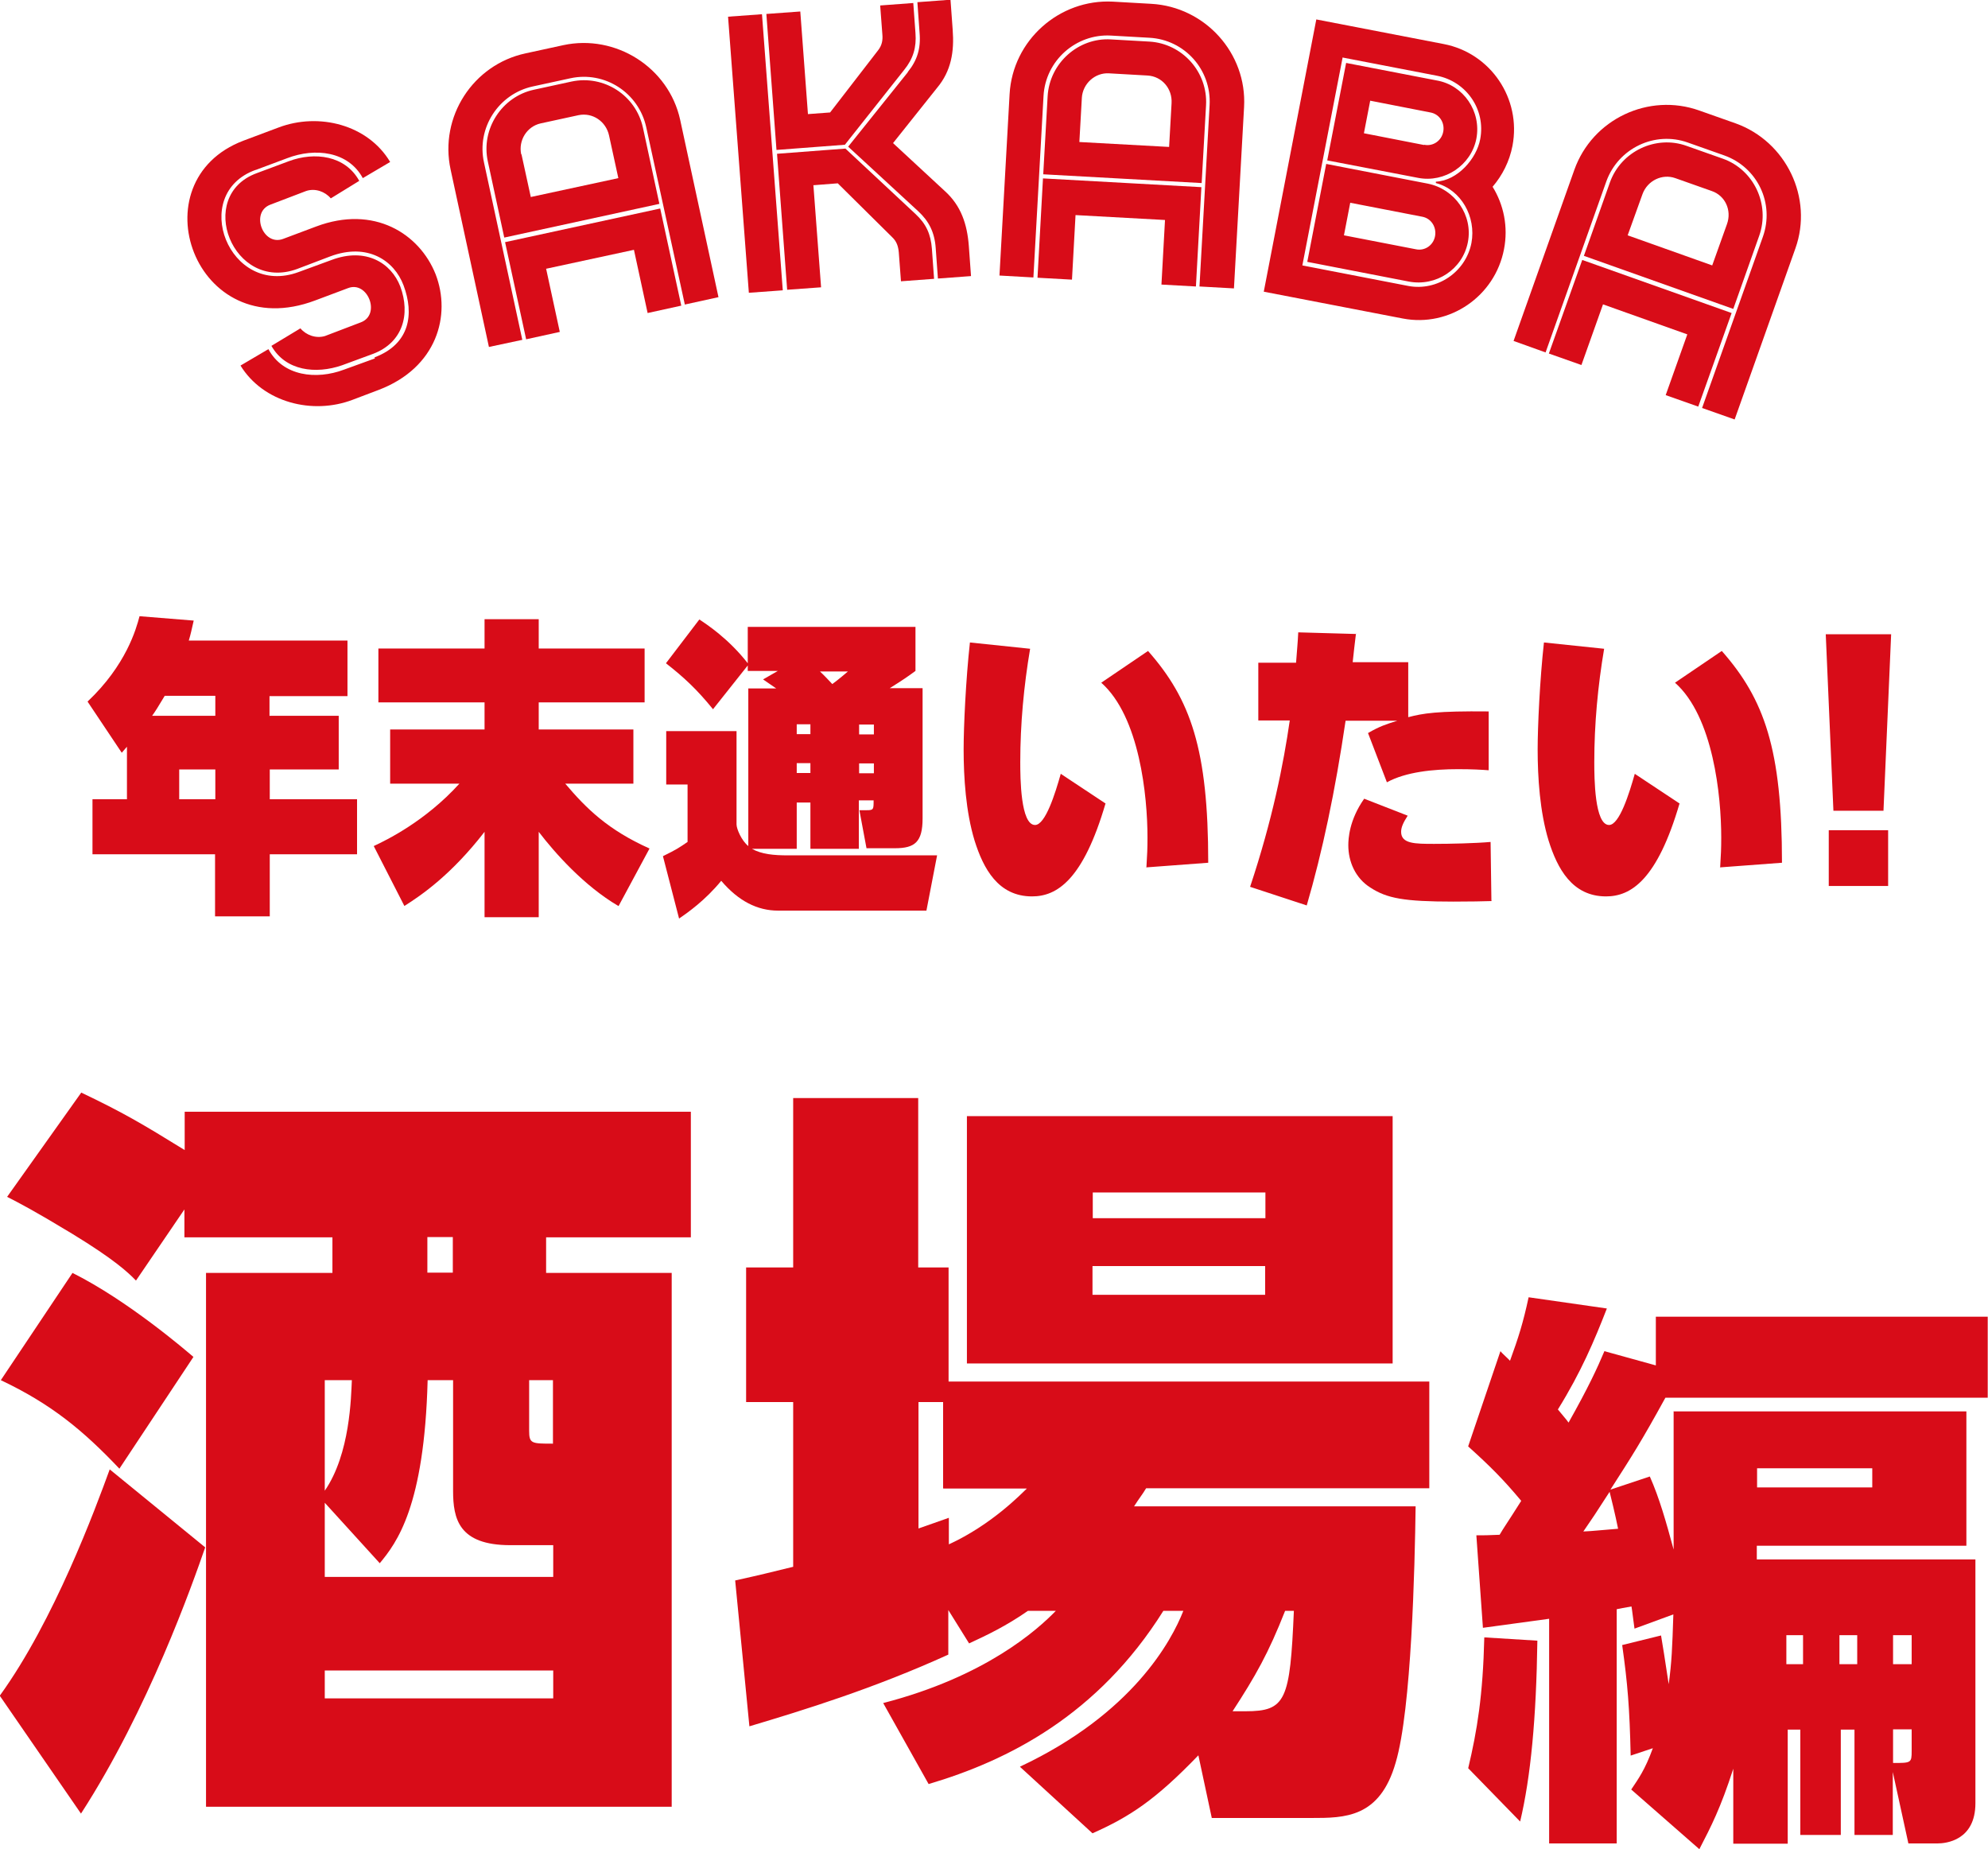 <?xml version="1.0" encoding="UTF-8"?>
<svg id="_レイヤー_2" data-name="レイヤー 2" xmlns="http://www.w3.org/2000/svg" viewBox="0 0 72.66 67.58">
  <defs>
    <style>
      .cls-1 {
        fill: #d80c18;
      }
    </style>
  </defs>
  <g id="_トンボ" data-name="トンボ">
    <g>
      <g>
        <path class="cls-1" d="M9.34,6.21c-2.44.88-.97,4.68,1.58,3.73l1.2-.44c1.25-.47,2.18.11,2.51.97.38,1.02.09,2.05-.99,2.46l-1.14.42c-.95.33-2.06.21-2.58-.71l1.06-.64c.21.25.57.38.9.28l1.31-.5c.74-.28.25-1.53-.47-1.25l-1.2.45c-4.4,1.66-6.53-4.36-2.62-5.84l1.28-.48c1.48-.56,3.27-.1,4.08,1.26l-1,.59c-.53-.98-1.74-1.12-2.76-.73l-1.15.43ZM13.69,13.06c1.3-.49,1.45-1.59,1.06-2.63-.34-.91-1.32-1.57-2.68-1.06l-1.21.46c-2.35.86-3.73-2.67-1.48-3.5l1.18-.44c.94-.35,2.06-.21,2.57.72l-1.04.64c-.21-.25-.57-.38-.9-.27l-1.31.5c-.74.28-.27,1.53.47,1.25l1.2-.45c2.12-.8,3.78.26,4.37,1.74.58,1.5.05,3.42-2.08,4.23l-.95.36c-1.47.56-3.27.1-4.1-1.25l1.02-.6c.53.99,1.75,1.13,2.76.75l1.13-.41Z"/>
        <path class="cls-1" d="M20.85,2.86l-1.38.3c-1.24.27-2.06,1.51-1.78,2.78l1.4,6.48-1.22.26-1.4-6.48c-.42-1.93.82-3.84,2.74-4.25l1.38-.3c1.91-.41,3.85.81,4.27,2.73l1.4,6.48-1.23.27-1.41-6.48c-.28-1.27-1.52-2.06-2.77-1.79ZM18.43,8.68l-.6-2.78c-.26-1.19.52-2.37,1.68-2.62l1.38-.3c1.18-.25,2.35.5,2.61,1.69l.6,2.78-5.66,1.23ZM19.96,9.82l.5,2.31-1.23.27-.77-3.55,5.67-1.23.77,3.55-1.23.27-.5-2.31-3.2.69ZM19.06,5.64l.34,1.56,3.2-.69-.34-1.56c-.11-.51-.6-.85-1.12-.74l-1.38.3c-.5.11-.82.62-.71,1.13Z"/>
        <path class="cls-1" d="M27.37,10.7l-.76-10.09,1.24-.09.76,10.09-1.24.09ZM28.01.51l1.24-.09.28,3.75.81-.06,1.76-2.28c.13-.17.17-.35.15-.57l-.08-1.06,1.21-.09.08,1.1c.04.52-.08.93-.41,1.34l-2.17,2.74-2.5.19-.37-4.97ZM29.73,6.78l.28,3.72-1.24.09-.37-4.97,2.5-.19,2.56,2.39c.39.36.56.74.6,1.27l.08,1.1-1.21.09-.08-1.06c-.02-.22-.08-.4-.24-.55l-1.99-1.97-.9.07ZM33.18,2.63c.34-.42.48-.85.43-1.43l-.08-1.12,1.21-.09.08,1.1c.06.79-.05,1.5-.57,2.12l-1.61,2.02,1.89,1.75c.6.54.82,1.22.88,2.01l.08,1.1-1.21.09-.08-1.11c-.04-.58-.25-.99-.64-1.35l-2.56-2.36,2.18-2.72Z"/>
        <path class="cls-1" d="M42.01,1.38l-1.41-.08c-1.27-.07-2.39.91-2.46,2.21l-.37,6.63-1.24-.07.37-6.63c.11-1.97,1.82-3.48,3.77-3.38l1.41.08c1.96.11,3.5,1.8,3.39,3.77l-.37,6.63-1.26-.07.37-6.63c.07-1.3-.92-2.39-2.2-2.46ZM39.31,7.86l-.13,2.36-1.26-.07.2-3.63,5.79.32-.2,3.63-1.26-.07.13-2.36-3.28-.18ZM38.13,6.36l.16-2.84c.07-1.22,1.13-2.15,2.31-2.08l1.41.08c1.2.07,2.14,1.11,2.07,2.33l-.16,2.84-5.79-.32ZM39.54,3.59l-.09,1.6,3.28.18.09-1.6c.03-.53-.35-.98-.88-1.01l-1.41-.08c-.51-.03-.96.38-.99.9Z"/>
        <path class="cls-1" d="M54.55,6.82c.41.66.58,1.47.42,2.29-.33,1.72-1.99,2.86-3.7,2.53l-5.08-.98,1.92-9.95,4.66.9c1.71.33,2.84,1.99,2.51,3.72-.11.57-.37,1.08-.73,1.5ZM49.07,2.11l-1.47,7.59,3.87.75c1.05.2,2.1-.5,2.31-1.57.18-.96-.38-1.95-1.3-2.19v-.05c.8-.04,1.49-.85,1.62-1.55.21-1.09-.51-2.11-1.57-2.32l-3.47-.67ZM48.47,6l-.69,3.57,3.71.72c1,.19,1.97-.45,2.16-1.44.19-.98-.47-1.94-1.47-2.14l-3.71-.72ZM48.5,5.86l3.33.64c.97.19,1.94-.46,2.13-1.43.19-1-.47-1.96-1.45-2.13l-3.31-.64-.69,3.56ZM51.75,9.11l-2.63-.51.23-1.19,2.63.51c.33.06.53.38.47.71-.06.33-.37.55-.7.48ZM52.05,5.3l-2.2-.43.23-1.19,2.2.43c.33.06.53.37.47.7-.06.33-.37.55-.7.48Z"/>
        <path class="cls-1" d="M63.02,5.68l-1.33-.47c-1.2-.43-2.54.2-2.98,1.42l-2.22,6.25-1.17-.42,2.22-6.25c.66-1.86,2.72-2.83,4.57-2.17l1.33.47c1.84.66,2.84,2.72,2.18,4.57l-2.22,6.25-1.19-.42,2.22-6.25c.44-1.23-.2-2.55-1.41-2.98ZM58.59,11.12l-.79,2.22-1.19-.42,1.22-3.42,5.46,1.94-1.22,3.42-1.19-.42.79-2.22-3.09-1.1ZM57.89,9.35l.95-2.68c.41-1.15,1.69-1.74,2.8-1.34l1.33.47c1.13.4,1.73,1.67,1.33,2.81l-.95,2.68-5.46-1.94ZM60.03,7.1l-.54,1.5,3.09,1.1.54-1.51c.18-.5-.06-1.04-.56-1.21l-1.33-.47c-.48-.17-1.02.09-1.2.59Z"/>
      </g>
      <g>
        <g>
          <path class="cls-1" d="M0,61.96c1.98-2.74,3.49-6.83,4.01-8.26l3.49,2.85c-.47,1.35-2.07,5.91-4.54,9.73l-2.97-4.31ZM4.36,53.67c-1.31-1.38-2.47-2.35-4.33-3.23l2.62-3.92c2.04,1.02,4.16,2.85,4.42,3.07l-2.71,4.09ZM6.75,40.63h18.5v4.59h-5.29v1.3h4.59v19.51H7.53v-19.51h4.62v-1.3h-5.41v-1.02l-1.77,2.6c-.29-.3-.79-.77-2.33-1.71-1.42-.86-1.95-1.13-2.38-1.35l2.71-3.81c1.51.72,2.21,1.13,3.78,2.1v-1.38ZM11.87,54.92v2.71h8.35v-1.16h-1.57c-1.89,0-2.09-.97-2.09-1.99v-4.04h-.93c-.12,4.62-1.13,5.94-1.75,6.69l-2.01-2.21ZM11.87,50.44v4.04c.93-1.35.96-3.43.99-4.04h-.99ZM11.87,61.05v1.02h8.35v-1.02h-8.35ZM15.62,46.51h.93v-1.3h-.93v1.3ZM19.34,52.29c0,.47.09.47.87.47v-2.32h-.87v1.85Z"/>
          <path class="cls-1" d="M37.29,64.56c4.1-1.93,5.53-4.59,5.96-5.69h-.73c-2.39,3.81-5.67,5.47-8.58,6.33l-1.66-2.96c3.75-.97,5.64-2.68,6.31-3.37h-1.02c-.79.55-1.48.88-2.15,1.19l-.76-1.22v1.63c-2.73,1.24-5.26,2.02-7.27,2.62l-.52-5.33c.99-.22,1.22-.28,2.12-.5v-6.02h-1.72v-4.92h1.72v-6.19h4.57v6.19h1.11v4.17h17.57v3.9h-10.35c-.15.25-.23.33-.44.66h10.29c-.03,2.21-.15,7.43-.73,9.37-.58,2.02-1.86,2.02-3.08,2.02h-3.64l-.49-2.29c-1.57,1.63-2.5,2.24-3.87,2.85l-2.65-2.43ZM34.47,54.39v-3.15h-.9v4.62l1.11-.39v.97c1.57-.72,2.65-1.85,2.85-2.04h-3.05ZM35.34,49.83v-9.04h15.56v9.04h-15.56ZM46.25,44.52v-.94h-6.31v.94h6.31ZM39.93,46.27v1.05h6.31v-1.05h-6.31ZM45.52,62.54c1.48,0,1.63-.39,1.77-3.67h-.32c-.61,1.55-1.08,2.38-1.92,3.67h.46Z"/>
          <path class="cls-1" d="M53.66,64.63c.33-1.39.54-2.67.59-4.79l1.94.12c-.04,2.82-.24,4.97-.63,6.61l-1.9-1.95ZM61.18,51.58h10.69v4.91h-7.66v.5h7.99v8.91c0,1.37-1.09,1.47-1.38,1.47h-1.07l-.57-2.61v2.3h-1.4v-3.85h-.5v3.85h-1.48v-3.85h-.46v4.17h-1.99v-2.74c-.46,1.43-.81,2.11-1.24,2.94l-2.49-2.18c.26-.39.5-.71.79-1.51l-.81.27c-.04-1.76-.11-2.61-.31-4.04l1.42-.35c.09.54.11.66.28,1.78.11-.81.13-1.31.17-2.55l-1.42.52c-.02-.12-.09-.71-.11-.81-.33.06-.35.06-.54.1v8.56h-2.47v-8.21l-2.42.33-.24-3.38c.33,0,.35,0,.85-.02.17-.29.24-.37.79-1.24-.66-.79-1.13-1.26-1.94-1.99l1.18-3.48c.04.06.3.29.35.35.31-.85.48-1.39.68-2.32l2.86.41c-.46,1.18-.94,2.32-1.79,3.69.2.25.3.35.39.48.72-1.28,1.05-1.99,1.31-2.61l1.88.52v-1.78h12.13v2.96h-11.78c-.89,1.62-1.22,2.13-2.01,3.36l1.44-.48c.35.79.59,1.64.87,2.67v-5.06ZM57.87,55.97c.42-.02.5-.04,1.27-.1-.09-.46-.28-1.24-.31-1.35-.52.81-.63.97-.96,1.45ZM68.43,54.36v-.7h-4.21v.7h4.21ZM65.9,59.76h-.61v1.06h.61v-1.06ZM67.88,59.76h-.65v1.06h.65v-1.06ZM69.87,60.82v-1.06h-.68v1.06h.68ZM69.19,64.43c.66,0,.68,0,.68-.44v-.79h-.68v1.22Z"/>
        </g>
        <g>
          <path class="cls-1" d="M9.86,26.16h2.52v1.96h-2.52v1.09h3.19v2.01h-3.19v2.27h-2v-2.27H3.38v-2.01h1.26v-1.92l-.19.22-1.25-1.87c1.41-1.33,1.78-2.66,1.9-3.12l1.98.16c-.08.35-.11.5-.18.73h5.8v2.03h-2.85v.73ZM6.02,25.43c-.27.45-.32.53-.46.73h2.31v-.73h-1.85ZM6.55,28.12v1.09h1.32v-1.09h-1.32Z"/>
          <path class="cls-1" d="M22.6,33.11c-1.26-.74-2.32-1.94-2.91-2.71v3.12h-1.98v-3.12c-1.2,1.55-2.28,2.3-2.93,2.71l-1.12-2.19c.45-.21,1.88-.9,3.13-2.28h-2.53v-1.98h3.45v-.99h-3.88v-1.97h3.88v-1.07h1.98v1.07h3.87v1.97h-3.87v.99h3.46v1.98h-2.49c.77.91,1.56,1.69,3.08,2.37l-1.13,2.1Z"/>
          <path class="cls-1" d="M31.4,31.02h-1.78v-1.69h-.5v1.69h-1.64c.36.2.79.24,1.33.24h5.44l-.39,2.02h-5.42c-.76,0-1.45-.35-2.08-1.09-.58.71-1.22,1.16-1.54,1.38l-.59-2.28c.51-.25.59-.31.9-.52v-2.1h-.78v-1.95h2.57v3.41c0,.16.18.59.43.79v-5.76h1.02c-.17-.12-.23-.16-.48-.33l.54-.31h-1.1v-.2l-1.27,1.6c-.6-.74-1.08-1.18-1.72-1.68l1.22-1.6c.26.17,1.07.7,1.77,1.6v-1.33h6.13v1.61c-.26.19-.44.32-.94.63h1.2v4.76c0,.86-.28,1.09-1.01,1.09h-1.04l-.26-1.39h.27c.25,0,.25-.03.25-.36h-.54v1.76ZM29.62,26.47h-.5v.36h.5v-.36ZM29.62,27.89h-.5v.36h.5v-.36ZM29.97,24.54c.16.15.31.31.45.46.27-.2.45-.36.57-.46h-1.02ZM31.94,26.84v-.36h-.54v.36h.54ZM31.94,28.26v-.36h-.54v.36h.54Z"/>
          <path class="cls-1" d="M40.41,29.35c-.82,2.81-1.78,3.41-2.69,3.41-1.24,0-1.78-1.02-2.1-2.04-.32-1.05-.4-2.31-.4-3.33,0-.84.08-2.55.23-3.91l2.2.23c-.23,1.36-.36,2.75-.36,4.14,0,.58.01,2.3.54,2.3.38,0,.74-1.16.94-1.87l1.63,1.08ZM41.9,31.71c.03-.5.04-.69.04-1.1,0-1.52-.29-4.42-1.69-5.66l1.71-1.16c1.56,1.77,2.2,3.59,2.2,7.74l-2.27.17Z"/>
          <path class="cls-1" d="M49.56,23.15c-.02.17-.11.91-.12,1.05h2.03v2.01c.54-.14,1.04-.23,2.94-.21v2.15c-.27-.02-.59-.04-1.12-.04-.9,0-1.91.1-2.6.48l-.69-1.8c.43-.25.66-.32,1.07-.45h-1.89c-.38,2.58-.85,4.8-1.42,6.75l-2.07-.68c.82-2.46,1.22-4.49,1.45-6.08h-1.15v-2.11h1.38c.04-.55.06-.7.08-1.11l2.12.06ZM54.53,32.93c-.35.01-.76.02-1.41.02-1.81,0-2.43-.12-3.03-.51-.56-.35-.81-.96-.81-1.55,0-.23.03-.92.58-1.7l1.59.62c-.16.25-.24.42-.24.59,0,.44.51.44,1.21.44.59,0,1.49-.02,2.06-.07l.03,2.15Z"/>
          <path class="cls-1" d="M61.39,29.35c-.82,2.81-1.78,3.41-2.69,3.41-1.24,0-1.78-1.02-2.1-2.04-.32-1.05-.4-2.31-.4-3.33,0-.84.08-2.55.23-3.91l2.2.23c-.23,1.36-.36,2.75-.36,4.14,0,.58.01,2.3.54,2.3.38,0,.74-1.16.94-1.87l1.63,1.08ZM62.87,31.71c.03-.5.04-.69.04-1.1,0-1.52-.29-4.42-1.69-5.66l1.71-1.16c1.56,1.77,2.2,3.59,2.2,7.74l-2.27.17Z"/>
          <path class="cls-1" d="M69.12,23.18l-.28,6.45h-1.83l-.28-6.45h2.39ZM69.01,30.34v2.04h-2.17v-2.04h2.17Z"/>
        </g>
      </g>
    </g>
  </g>
</svg>